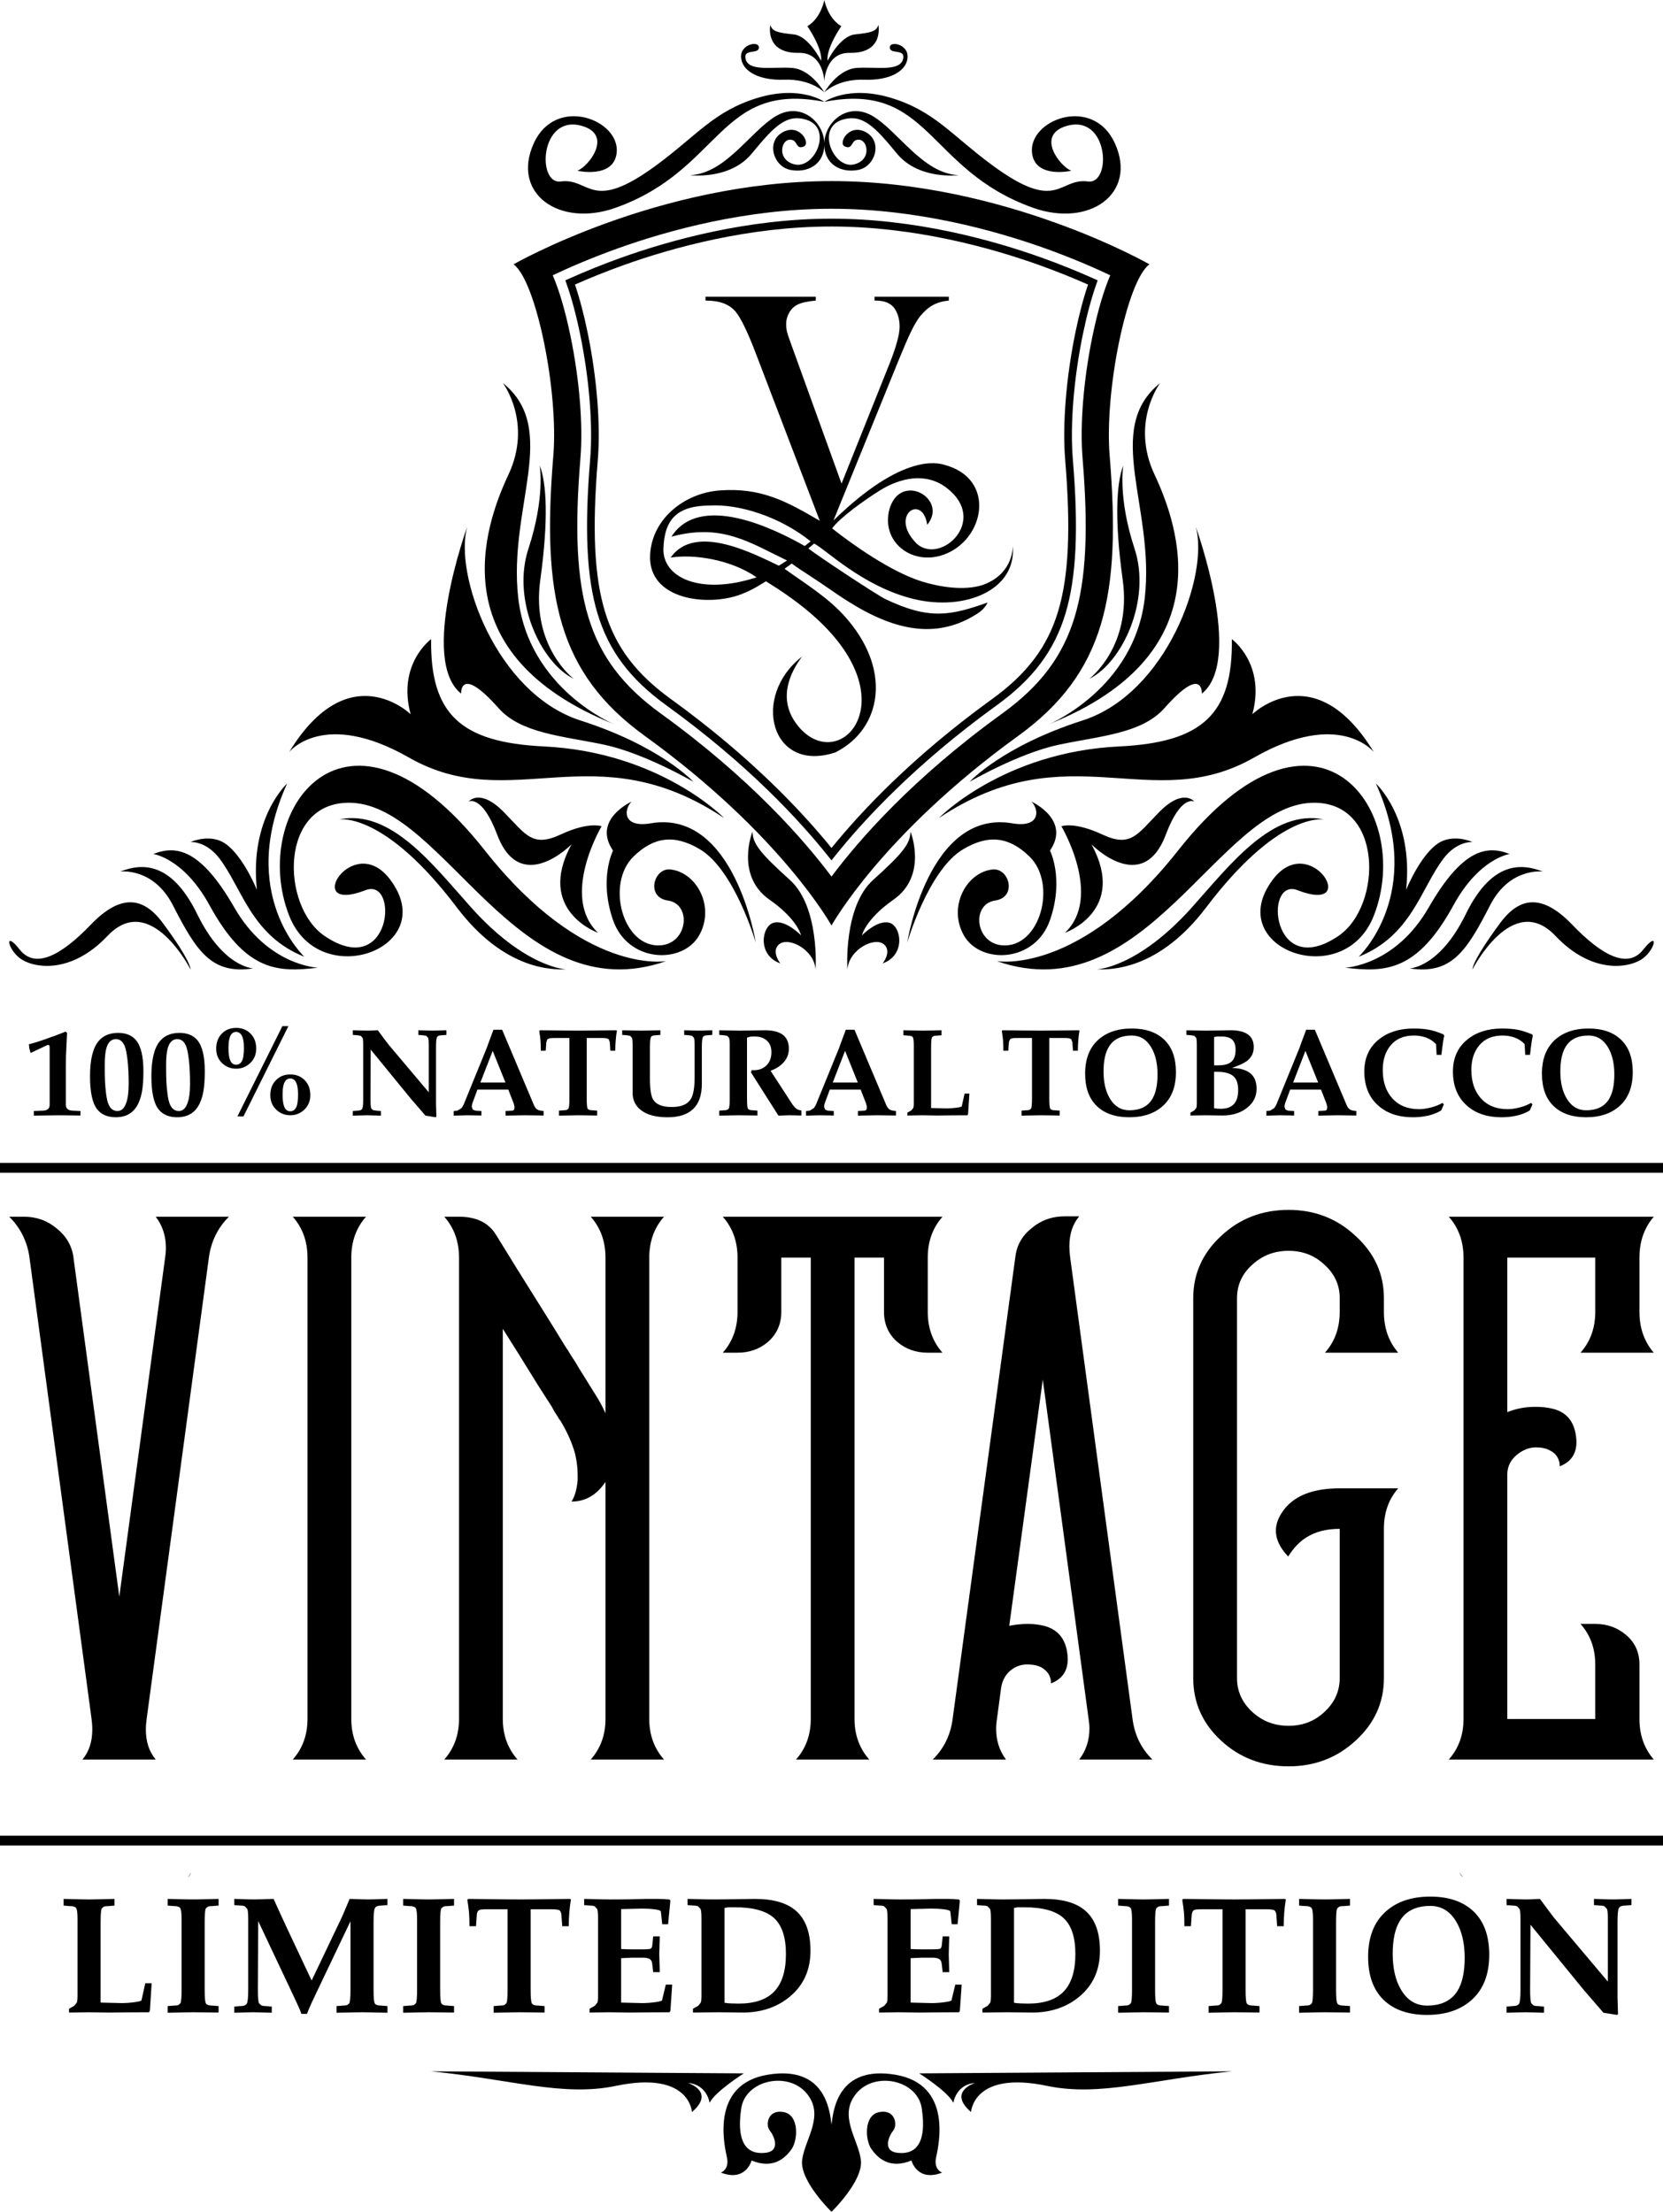 <svg width="194" height="258" viewBox="0 0 194 258" fill="none" xmlns="http://www.w3.org/2000/svg">
<g clip-path="url(#clip0_487_236)">
<path d="M168.848 136.005H168.779L168.826 136.416L168.848 136.005Z" fill="black"/>
<path d="M22.321 218.406C22.185 218.605 22.041 218.813 21.899 219.026C22.056 218.866 22.2 218.673 22.321 218.406Z" fill="black"/>
<path d="M170.682 219.026C170.533 218.816 170.393 218.605 170.255 218.406C170.375 218.673 170.522 218.87 170.682 219.026Z" fill="black"/>
<path d="M86.358 183.053L86.628 182.935L86.358 183.053Z" fill="black"/>
<path d="M50.277 241.612C59.499 242.516 65.65 244.608 71.85 243.309C80.49 241.497 80.721 246.362 80.721 246.362C83.491 243.987 80.267 242.97 80.267 242.97C82.483 243.141 82.785 245.286 82.785 245.286C83.392 243.987 86.769 241.851 86.769 241.851L50.277 241.612V241.612Z" fill="black"/>
<path d="M109.199 251.672C109.499 250.258 111.163 243.14 104.461 242.01C97.756 240.879 97.202 246.135 97.001 247.829C96.798 246.134 96.244 240.879 89.539 242.01C82.836 243.14 84.501 250.258 84.804 251.672C85.107 253.086 84.096 253.424 84.096 253.424C87.021 254.554 87.676 252.011 87.676 252.011C90.246 253.085 91.658 251.671 92.363 250.654C93.068 249.637 93.269 246.698 91.405 246.361C89.54 246.021 89.288 247.887 89.793 248.506C90.296 249.13 91.112 250.914 89.288 251.117C85.76 251.503 86.268 247.398 86.465 245.965C86.926 242.643 91.876 241.557 94.078 244.157C96.277 246.756 93.875 249.526 93.575 251.953C93.269 254.383 97.002 258 97.002 258C97.002 258 100.733 254.384 100.427 251.953C100.127 249.526 97.725 246.756 99.924 244.157C102.124 241.557 107.076 242.643 107.535 245.965C107.732 247.398 108.24 251.503 104.713 251.117C102.89 250.914 103.706 249.13 104.21 248.506C104.713 247.887 104.463 246.021 102.597 246.361C100.733 246.699 100.931 249.637 101.639 250.654C102.344 251.672 103.755 253.085 106.325 252.011C106.325 252.011 106.98 254.554 109.906 253.424C109.906 253.424 108.895 253.085 109.201 251.672H109.199Z" fill="black"/>
<path d="M111.212 245.286C111.212 245.286 111.517 243.14 113.733 242.969C113.733 242.969 110.51 243.987 113.279 246.361C113.279 246.361 113.511 241.497 122.149 243.309C128.351 244.607 134.501 242.516 143.723 241.611L107.231 241.85C107.231 241.85 110.609 243.986 111.212 245.285V245.286Z" fill="black"/>
<path d="M0 136.793H194V135.652H0V136.793Z" fill="black"/>
<path d="M0 215.266H194V214.126H0V215.266Z" fill="black"/>
<path d="M90.46 13.574C87.514 15.359 84.624 20.272 80.491 20.429C80.491 20.429 85.132 21.033 87.703 17.909C90.272 14.784 91.714 13.256 94.032 13.956C97.186 14.911 95.093 19.684 92.75 19.185C90.405 18.685 91.172 15.781 92.528 16.368C92.999 16.571 92.935 17.463 93.781 17.081C94.595 16.712 93.281 14.341 91.308 15.424C89.332 16.507 90.208 19.438 92.215 19.821C94.221 20.204 96.227 19.184 96.164 16.698C96.1 14.212 93.406 11.792 90.46 13.575V13.574ZM71.824 24.233C84.242 19.809 83.818 9.465 96.164 11.879C96.164 11.879 93.392 9.889 88.354 11.425C83.314 12.958 81.32 15.774 76.573 19.27C68.865 24.948 68.872 20.715 65.408 21.169C62.597 21.539 62.98 13.24 67.918 14.695C71.533 15.764 68.68 19.396 67.36 19.92C67.36 19.92 71.578 20.872 71.936 17.856C72.397 13.975 64.835 11.061 62.268 16.718C59.608 22.573 65.251 26.578 71.824 24.233ZM91.44 9.296C94.66 9.178 96.164 10.779 96.164 10.779C96.164 10.779 94.641 8.075 92.379 7.922C90.1 7.767 87.242 8.413 86.96 6.789C86.778 5.728 88.312 6.285 88.501 5.686C88.814 4.693 86.358 5.031 86.454 6.68C86.546 8.329 88.594 9.402 91.44 9.296ZM93.201 6.166C96.052 6.115 96.164 9.466 96.164 9.466C96.164 9.466 96.275 6.116 99.125 6.166C103.168 6.239 102.465 2.899 102.465 2.899C102.253 3.656 101.651 3.811 99.737 4.014C97.959 4.205 96.54 7.097 96.54 7.097C96.351 5.633 98.139 3.058 98.139 3.058C96.54 2.105 96.163 0 96.163 0C96.163 0 95.787 2.105 94.188 3.058C94.188 3.058 95.975 5.633 95.786 7.097C95.786 7.097 94.367 4.205 92.59 4.014C90.676 3.811 90.075 3.657 89.864 2.899C89.864 2.899 89.157 6.239 93.199 6.166H93.201ZM98.295 13.956C100.615 13.257 102.057 14.785 104.628 17.91C107.198 21.033 111.836 20.43 111.836 20.43C107.705 20.273 104.813 15.359 101.868 13.575C98.921 11.792 96.226 14.212 96.164 16.698C96.1 19.184 98.106 20.204 100.113 19.821C102.119 19.438 102.995 16.507 101.022 15.424C99.046 14.341 97.731 16.712 98.546 17.081C99.392 17.463 99.328 16.571 99.801 16.368C101.154 15.781 101.922 18.685 99.577 19.185C97.236 19.684 95.141 14.911 98.295 13.956V13.956ZM120.504 24.234C127.079 26.579 132.718 22.573 130.059 16.718C127.492 11.062 119.933 13.976 120.393 17.857C120.749 20.872 124.969 19.921 124.969 19.921C123.649 19.396 120.795 15.765 124.412 14.695C129.348 13.241 129.73 21.54 126.919 21.17C123.455 20.715 123.464 24.949 115.755 19.271C111.009 15.774 109.016 12.958 103.973 11.425C98.936 9.889 96.164 11.88 96.164 11.88C108.512 9.466 108.085 19.81 120.504 24.234ZM100.89 9.297C103.732 9.402 105.783 8.33 105.877 6.68C105.967 5.031 103.515 4.694 103.827 5.687C104.015 6.285 105.549 5.729 105.367 6.79C105.084 8.413 102.228 7.768 99.948 7.922C97.686 8.076 96.164 10.779 96.164 10.779C96.164 10.779 97.668 9.179 100.89 9.297ZM25.626 100.171C28.243 103.632 29.355 109.163 35.504 111.603C35.504 111.603 27.634 104.253 33.495 91.395C33.495 91.395 29.068 95.426 29.971 103.8C29.971 103.8 28.024 98.978 25.627 98.056C23.951 97.415 22.227 98.221 22.227 98.221C22.227 98.221 24.028 98.056 25.627 100.171H25.626ZM116.914 83.231C121.386 79.996 123.998 76.507 125.379 71.92C126.702 67.535 126.981 61.833 126.288 53.432C125.969 49.586 126.4 44.283 127.437 39.245C128.107 35.996 128.831 33.72 129.517 32.11C127.682 31.242 125.079 30.101 121.921 28.97C116.029 26.862 106.925 24.351 97.001 24.351C87.074 24.351 77.971 26.862 72.079 28.97C68.919 30.101 66.318 31.242 64.482 32.11C65.169 33.719 65.893 35.996 66.561 39.245C67.6 44.283 68.031 49.586 67.712 53.432C67.019 61.833 67.296 67.535 68.62 71.92C70.002 76.507 72.614 79.996 77.087 83.231C87.516 90.771 93.773 97.938 97.001 102.25C100.227 97.938 106.482 90.77 116.914 83.231ZM97.001 107.961C97.001 107.961 91.184 97.383 75.249 85.861C65.088 78.518 63.202 69.452 64.549 53.16C65.171 45.645 62.556 32.771 59.911 30.832C59.911 30.832 76.803 21.124 97 21.124C117.196 21.124 134.088 30.832 134.088 30.832C131.443 32.771 128.828 45.645 129.449 53.16C130.795 69.452 128.91 78.518 118.751 85.861C102.816 97.382 96.999 107.961 96.999 107.961H97.001ZM123.434 71.316C124.676 67.191 124.93 61.729 124.258 53.603C123.925 49.57 124.37 44.045 125.445 38.82C125.881 36.698 126.378 34.808 126.927 33.194C125.098 32.384 123.143 31.603 121.243 30.922C115.506 28.869 106.637 26.421 97.001 26.421C87.363 26.421 78.496 28.869 72.757 30.922C70.857 31.603 68.9 32.384 67.073 33.194C67.622 34.806 68.119 36.695 68.556 38.82C69.631 44.045 70.075 49.57 69.741 53.603C69.069 61.729 69.323 67.191 70.566 71.316C71.808 75.437 74.183 78.592 78.268 81.544C87.491 88.212 93.504 94.599 97.001 98.916C100.497 94.599 106.509 88.212 115.733 81.544C119.818 78.592 122.194 75.437 123.435 71.316H123.434ZM116.253 82.286C106.795 89.121 100.752 95.652 97.347 99.923L97.001 100.361L96.653 99.923C93.248 95.652 87.205 89.121 77.749 82.286C73.492 79.209 71.015 75.907 69.708 71.58C68.431 67.342 68.167 61.775 68.85 53.527C69.176 49.578 68.738 44.15 67.679 39.006C67.213 36.745 66.68 34.758 66.092 33.101L65.95 32.702L66.333 32.529C68.289 31.65 70.405 30.798 72.458 30.063C78.263 27.987 87.235 25.509 97.001 25.509C106.765 25.509 115.737 27.987 121.542 30.063C123.595 30.798 125.711 31.65 127.667 32.529L128.048 32.702L127.909 33.101C127.321 34.758 126.789 36.745 126.321 39.006C125.262 44.15 124.824 49.578 125.15 53.527C125.834 61.774 125.567 67.342 124.292 71.58C122.986 75.907 120.508 79.209 116.253 82.286ZM54.956 105.844C50.486 100.852 45.551 94.303 39.503 95.59C39.905 95.526 45.032 94.939 53.29 105.844C58.878 113.223 64.486 113.104 66.047 113.075C66.047 113.075 61.289 112.917 54.956 105.844ZM10.583 107.867C7.165 111.422 4.125 113.078 2.309 110.774C0.49 108.467 0.853 110.644 2.309 111.766C3.762 112.886 8.177 113.784 12.551 109.163C17.551 103.882 22.227 113.078 22.227 113.078C22.227 113.078 22.359 112.204 18.983 107.652C16.657 104.511 14.001 104.311 10.583 107.867H10.583ZM23.016 106.647C19.963 100.4 16.498 100.705 14.024 101.666C14.024 101.666 17.886 101.135 20.174 105.602C22.932 110.984 24.687 113.701 29.557 112.959C29.557 112.959 26.069 112.891 23.016 106.647ZM27.337 105.86C23.413 99.04 20.576 98.557 17.885 99.616C17.885 99.616 21.432 100.089 24.436 105.582C28.654 113.289 32.354 113.452 37.079 112.876C37.079 112.876 31.263 112.684 27.336 105.86L27.337 105.86ZM56.55 99.187C40.34 78.639 28.996 94.683 33.729 106.798C37.267 115.854 51.489 110.555 45.521 102.606C41.144 96.776 35.094 106.759 42.636 103.838C46.606 102.298 45.697 114.456 37.88 109.186C32.706 105.7 32.557 93.329 41.004 93.643C51.91 94.049 60.413 118.147 77.718 112.108C77.718 112.108 68.13 113.863 56.55 99.187ZM66.923 79.179C66.923 79.179 61.951 75.446 63.028 67.648C63.995 60.634 63.772 56.407 62.964 54.29C62.964 54.29 63.609 58.038 61.647 63.996C59.682 69.954 63.04 77.259 66.923 79.18V79.179ZM71.608 84.464C71.608 84.464 61.669 80.334 60.458 69.761C59.247 59.192 65.355 50.062 58.665 44.68C58.665 44.68 62.154 49.296 59.32 55.347C56.485 61.401 51.251 76.296 71.608 84.464ZM53.793 80.91C53.793 80.91 53.601 77.452 58.157 82.598C60.78 85.559 65.643 85.849 70.453 86.86C75.16 87.85 80.892 91.194 80.892 91.194C80.892 91.194 77.083 87.045 67.721 84.043C57.834 80.872 52.905 66.875 54.52 61.401C54.52 61.401 48.851 76.968 53.793 80.91ZM47.712 88.368C59.719 95.221 69.354 85.328 84.477 95.425C84.477 95.425 77.011 87.726 63.453 87.069C53.77 86.599 50.172 83.331 50.293 74.553C50.293 74.553 46.306 77.448 47.905 83.312C47.905 83.312 40.71 76.296 33.729 87.73C33.729 87.73 37.698 82.656 47.712 88.368ZM92.14 102.635C88.652 99.498 87.827 98.417 87.778 97.007C87.778 97.007 85.732 102.119 89.766 104.942C93.063 107.248 93.448 109.106 93.448 109.106C93.448 109.106 91.656 107.248 90.252 107.634C88.846 108.018 88.312 111.413 91.027 112.375C91.027 112.375 89.959 111.03 90.833 110.195C91.892 109.182 94.951 110.709 95.146 113.078C95.146 113.078 95.63 105.774 92.139 102.635H92.14ZM65.407 97.341C62.113 98.878 61.358 97.374 58.809 94.76C55.981 91.862 54.673 93.498 54.673 93.498C54.673 93.498 56.224 92.639 57.992 97.341C60.716 104.581 66.667 98.493 66.667 98.493C62.45 106.246 69.769 108.809 69.769 108.809C65.308 104.581 70.178 96.38 70.178 96.38C70.178 96.38 68.703 95.803 65.406 97.341H65.407ZM75.92 96.035C72.57 96.608 72.775 94.372 73.68 93.507C73.68 93.507 69.032 95.601 71.514 99.219C71.514 99.219 69.853 102.463 71.492 107.267C73.221 112.333 79.588 112.495 81.528 109.163C83.468 105.833 81.302 101.764 78.213 101.418C76.273 101.202 75.296 104.661 77.915 105.044C80.705 105.453 80.261 110.007 77.093 110.267C72.668 110.629 70.627 103.099 73.904 99.91C76.281 97.595 78.688 97.295 81.665 99.076C85.701 101.489 88.166 109.939 88.166 109.939C88.166 109.939 85.678 94.369 75.919 96.035H75.92ZM158.496 111.602C164.644 109.163 165.757 103.631 168.374 100.17C169.973 98.056 171.771 98.221 171.771 98.221C171.771 98.221 170.051 97.414 168.374 98.056C165.975 98.978 164.031 103.8 164.031 103.8C164.932 95.425 160.504 91.394 160.504 91.394C166.367 104.253 158.497 111.602 158.497 111.602H158.496ZM154.497 95.591C148.449 94.303 143.513 100.852 139.043 105.845C132.712 112.918 127.953 113.075 127.953 113.075C129.514 113.105 135.122 113.224 140.71 105.845C148.969 94.939 154.094 95.527 154.497 95.591ZM191.692 110.774C189.874 113.079 186.835 111.422 183.417 107.867C180.001 104.311 177.341 104.512 175.016 107.653C171.643 112.205 171.774 113.079 171.774 113.079C171.774 113.079 176.451 103.882 181.45 109.163C185.824 113.784 190.239 112.887 191.693 111.766C193.148 110.645 193.511 108.468 191.693 110.774H191.692ZM179.976 101.667C177.503 100.705 174.038 100.401 170.984 106.647C167.931 112.892 164.443 112.96 164.443 112.96C169.311 113.701 171.069 110.985 173.827 105.603C176.113 101.136 179.976 101.667 179.976 101.667ZM169.563 105.583C172.568 100.089 176.113 99.616 176.113 99.616C173.424 98.557 170.587 99.04 166.663 105.861C162.736 112.685 156.92 112.877 156.92 112.877C161.646 113.453 165.346 113.29 169.563 105.583L169.563 105.583ZM160.27 106.799C165.004 94.683 153.66 78.639 137.448 99.188C125.87 113.863 116.282 112.109 116.282 112.109C133.585 118.147 142.09 94.05 152.996 93.644C161.444 93.33 161.294 105.701 156.12 109.187C148.304 114.456 147.394 102.299 151.363 103.838C158.905 106.759 152.854 96.777 148.479 102.607C142.511 110.556 156.733 115.855 160.27 106.799ZM127.077 79.18C130.96 77.259 134.318 69.955 132.352 63.996C130.39 58.038 131.036 54.29 131.036 54.29C130.229 56.407 130.004 60.634 130.972 67.648C132.049 75.446 127.077 79.179 127.077 79.179V79.18ZM133.543 69.762C132.332 80.334 122.394 84.465 122.394 84.465C142.75 76.297 137.514 61.401 134.68 55.348C131.847 49.296 135.336 44.681 135.336 44.681C128.646 50.063 134.754 59.192 133.543 69.762ZM126.28 84.043C116.919 87.045 113.107 91.194 113.107 91.194C113.107 91.194 118.84 87.85 123.548 86.861C128.357 85.85 133.22 85.56 135.843 82.599C140.399 77.453 140.204 80.91 140.204 80.91C145.147 76.968 139.48 61.401 139.48 61.401C141.094 66.875 136.167 80.872 126.28 84.043ZM130.548 87.07C116.989 87.727 109.524 95.426 109.524 95.426C124.647 85.329 134.281 95.222 146.288 88.369C156.3 82.658 160.271 87.731 160.271 87.731C153.291 76.297 146.094 83.313 146.094 83.313C147.695 77.45 143.705 74.554 143.705 74.554C143.829 83.333 140.23 86.601 130.548 87.07ZM104.233 104.943C108.269 102.12 106.22 97.008 106.22 97.008C106.174 98.418 105.349 99.499 101.859 102.636C98.369 105.776 98.853 113.079 98.853 113.079C99.048 110.711 102.105 109.183 103.167 110.196C104.041 111.031 102.973 112.376 102.973 112.376C105.688 111.414 105.154 108.019 103.748 107.635C102.344 107.25 100.55 109.107 100.55 109.107C100.55 109.107 100.937 107.25 104.232 104.943H104.233ZM136.006 97.341C137.777 92.641 139.328 93.499 139.328 93.499C139.328 93.499 138.02 91.863 135.192 94.761C132.643 97.375 131.888 98.879 128.594 97.341C125.296 95.804 123.82 96.382 123.82 96.382C123.82 96.382 128.689 104.582 124.231 108.81C124.231 108.81 131.549 106.247 127.333 98.494C127.333 98.494 133.284 104.582 136.006 97.341H136.006ZM112.473 109.163C110.533 105.833 112.696 101.764 115.784 101.419C117.727 101.202 118.704 104.661 116.086 105.044C113.295 105.453 113.739 110.008 116.907 110.268C121.334 110.629 123.373 103.1 120.097 99.911C117.717 97.596 115.313 97.296 112.336 99.076C108.297 101.49 105.835 109.94 105.835 109.94C105.835 109.94 108.323 94.369 118.081 96.036C121.429 96.608 121.224 94.373 120.322 93.507C120.322 93.507 124.966 95.601 122.487 99.219C122.487 99.219 124.148 102.464 122.509 107.267C120.781 112.334 114.413 112.495 112.473 109.163H112.473Z" fill="black"/>
<path d="M19.355 145.59C19.355 145.944 19.325 146.314 19.262 146.696L13.917 186.241L8.571 146.696V146.65C8.377 145.296 7.726 144.176 6.613 143.292C5.53 142.38 4.259 141.925 2.794 141.925H1.078C2.35 143.189 3.129 144.722 3.416 146.519L10.671 200.425C10.735 200.896 10.766 201.339 10.766 201.75C10.766 203.164 10.384 204.329 9.621 205.241H18.164C17.399 204.329 17.016 203.164 17.016 201.75C17.016 201.339 17.048 200.909 17.112 200.468L24.366 146.695C24.622 144.812 25.4 143.22 26.705 141.925H18.164C18.959 142.954 19.355 144.175 19.355 145.59L19.355 145.59ZM108.229 153.016V146.696C108.229 144.812 108.803 143.221 109.948 141.925H84.317C85.464 143.22 86.038 144.812 86.038 146.696V153.016C86.038 154.899 85.464 156.49 84.317 157.786H86.038C87.403 157.786 88.583 157.375 89.566 156.548C90.618 155.636 91.142 154.455 91.142 153.016V146.696H94.581V200.513C94.581 202.368 94.006 203.946 92.859 205.241H101.403C100.258 203.946 99.686 202.368 99.686 200.513V146.696H103.124V153.016C103.124 154.455 103.646 155.636 104.697 156.548C105.683 157.375 106.862 157.786 108.228 157.786H109.947C108.802 156.491 108.228 154.899 108.228 153.016H108.229ZM77.457 141.925H68.915C70.06 143.22 70.633 144.812 70.633 146.696V164.857C70.313 164.119 69.916 163.383 69.441 162.646C69.185 162.234 68.517 161.159 67.436 159.421L67.1 158.847L66.719 158.271C66.399 157.742 66.131 157.315 65.908 156.991C65.27 155.96 64.7 155.031 64.192 154.205C61.103 149.288 58.989 145.886 57.841 143.999C56.984 142.616 55.553 141.925 53.547 141.925H51.828C52.973 143.22 53.547 144.812 53.547 146.695V200.512C53.547 202.368 52.973 203.945 51.828 205.241H60.371C59.227 203.945 58.655 202.368 58.655 200.512V155.001C59.801 156.798 61.153 158.964 62.709 161.497C63.251 162.353 63.809 163.219 64.381 164.103C64.54 164.429 64.729 164.753 64.954 165.077L65.144 165.385L65.239 165.562L65.334 165.651C66.164 167.006 66.751 168.331 67.101 169.626C67.294 170.483 67.388 171.292 67.388 172.058V172.633C67.294 173.72 67.053 174.56 66.671 175.151C68.294 175.151 69.613 174.384 70.634 172.854V200.513C70.634 202.368 70.06 203.946 68.915 205.241H77.458C76.314 203.946 75.741 202.368 75.741 200.513V146.696C75.741 144.812 76.314 143.221 77.458 141.925H77.457ZM42.697 141.925H34.154C35.299 143.22 35.872 144.812 35.872 146.696V200.513C35.872 202.368 35.299 203.946 34.154 205.241H42.697C41.552 203.946 40.981 202.368 40.981 200.513V146.696C40.981 144.812 41.552 143.221 42.697 141.925ZM154.566 157.786H163.112C161.994 156.491 161.441 154.899 161.441 153.016V151.424C161.441 148.595 160.342 146.179 158.146 144.177C155.984 142.144 153.373 141.128 150.319 141.128C147.234 141.128 144.606 142.144 142.444 144.177C140.28 146.179 139.198 148.595 139.198 151.424V195.74C139.198 198.6 140.28 201.029 142.444 203.032C144.606 205.035 147.234 206.036 150.319 206.036C153.373 206.036 155.984 205.035 158.146 203.032C160.342 201.029 161.441 198.6 161.441 195.74V178.333C161.441 176.449 161.994 174.873 163.112 173.606H156.285C153.07 173.606 150.844 174.517 149.603 176.346C149.094 177.081 148.84 177.817 148.84 178.553C148.84 179.557 149.318 180.558 150.273 181.56C150.908 180.558 151.607 179.821 152.372 179.35C153.424 178.672 154.726 178.333 156.286 178.333V195.74C156.286 197.274 155.695 198.583 154.519 199.674C153.373 200.765 151.974 201.308 150.32 201.308C148.667 201.308 147.248 200.765 146.071 199.674C144.894 198.583 144.305 197.274 144.305 195.74V151.424C144.305 149.891 144.894 148.595 146.071 147.536C147.248 146.446 148.667 145.901 150.32 145.901C151.974 145.901 153.374 146.446 154.519 147.536C155.695 148.595 156.286 149.891 156.286 151.424V153.016C156.286 154.899 155.714 156.49 154.566 157.786H154.566ZM184.379 157.786H192.924C191.808 156.491 191.253 154.899 191.253 153.016V146.696C191.253 144.812 191.808 143.221 192.924 141.925H169.012C170.157 143.22 170.729 144.812 170.729 146.696V200.513C170.729 202.368 170.157 203.946 169.012 205.241H192.924C191.808 203.946 191.253 202.368 191.253 200.513V194.151C191.253 192.708 190.71 191.544 189.631 190.66C188.643 189.836 187.463 189.422 186.097 189.422H184.379C185.527 190.719 186.097 192.295 186.097 194.151V200.513H175.835V172.013C175.835 171.07 176.217 170.291 176.983 169.671C177.679 169.112 178.413 168.832 179.178 168.832C179.845 168.832 180.386 168.949 180.8 169.185C181.182 169.362 181.469 169.613 181.659 169.937C181.85 170.26 181.945 170.584 181.945 170.908V171.041C183.25 170.54 183.902 169.597 183.902 168.214C183.902 168.008 183.885 167.787 183.855 167.551C183.631 165.782 182.724 164.708 181.135 164.324C180.53 164.179 179.908 164.103 179.273 164.103H179.035C177.919 164.103 176.854 164.31 175.835 164.721V146.695H186.098V153.015C186.098 154.899 185.527 156.49 184.379 157.785L184.379 157.786ZM132.148 200.735C132.433 202.531 133.197 204.033 134.439 205.242H125.895C126.691 204.21 127.088 203.004 127.088 201.617C127.088 201.266 127.056 200.896 126.993 200.513L121.647 160.924L117.735 189.643C118.465 189.498 119.196 189.423 119.928 189.423C120.566 189.423 121.186 189.498 121.79 189.643C123.382 190.056 124.288 191.131 124.511 192.869C124.544 193.106 124.559 193.327 124.559 193.531C124.559 194.916 123.906 195.86 122.601 196.36V196.229C122.601 195.905 122.506 195.579 122.314 195.253C122.125 194.961 121.854 194.711 121.503 194.503C121.06 194.269 120.499 194.151 119.832 194.151C119.1 194.151 118.449 194.388 117.876 194.857C117.272 195.36 116.907 196.051 116.778 196.935L116.302 200.514C116.238 200.897 116.206 201.28 116.206 201.664C116.206 203.019 116.586 204.211 117.352 205.243H108.808C110.049 204.035 110.813 202.533 111.1 200.736L118.449 146.607C118.608 145.252 119.243 144.133 120.358 143.252C121.439 142.338 122.715 141.881 124.176 141.881H125.895C125.13 142.792 124.75 143.957 124.75 145.372C124.75 145.783 124.782 146.226 124.845 146.697L132.148 200.736L132.148 200.735Z" fill="black"/>
<path d="M185.315 120.789C184.084 120.789 183.201 121.215 182.665 122.067C182.236 122.744 182.023 123.718 182.023 124.988C182.023 126.267 182.272 127.318 182.768 128.141C183.312 129.053 184.065 129.51 185.03 129.51C186.261 129.51 187.144 129.086 187.679 128.244C188.11 127.566 188.322 126.593 188.322 125.321C188.322 124.044 188.075 122.986 187.579 122.154C187.033 121.242 186.28 120.789 185.315 120.789ZM185.315 119.972C186.939 119.972 188.203 120.408 189.109 121.282C190.018 122.152 190.471 123.413 190.471 125.061C190.471 126.738 189.981 128.032 189.004 128.949C188.025 129.864 186.701 130.323 185.03 130.323C183.407 130.323 182.141 129.886 181.235 129.014C180.329 128.142 179.876 126.883 179.876 125.233C179.876 123.559 180.364 122.261 181.342 121.346C182.32 120.432 183.644 119.972 185.315 119.972ZM178.773 128.822L178.458 129.529C177.997 129.808 177.49 130.01 176.925 130.136C176.363 130.26 175.775 130.324 175.166 130.324C173.485 130.324 172.133 129.868 171.111 128.955C170.035 127.998 169.495 126.675 169.495 124.988C169.495 123.388 170.069 122.134 171.213 121.225C172.262 120.39 173.598 119.973 175.222 119.973C175.891 119.973 176.476 120.017 176.977 120.104C177.478 120.191 178.062 120.376 178.731 120.657L178.817 120.819C178.748 121.062 178.671 121.521 178.585 122.2C178.568 122.375 178.533 122.656 178.486 123.045H177.928L177.857 121.794C177.532 121.444 177.146 121.189 176.696 121.028C176.247 120.87 175.776 120.79 175.28 120.79C174.125 120.79 173.232 121.16 172.594 121.901C171.961 122.642 171.643 123.608 171.643 124.8C171.643 126.166 172.006 127.262 172.731 128.086C173.496 128.947 174.54 129.378 175.866 129.378C176.295 129.378 176.767 129.312 177.284 129.179C177.799 129.044 178.238 128.869 178.602 128.651L178.773 128.823L178.773 128.822ZM168.437 128.822L168.12 129.529C167.662 129.808 167.152 130.01 166.589 130.136C166.025 130.26 165.44 130.324 164.829 130.324C163.148 130.324 161.798 129.868 160.776 128.955C159.699 127.998 159.157 126.675 159.157 124.988C159.157 123.388 159.732 122.134 160.877 121.225C161.927 120.39 163.263 119.973 164.884 119.973C165.553 119.973 166.137 120.017 166.639 120.104C167.141 120.191 167.724 120.376 168.393 120.657L168.478 120.819C168.413 121.062 168.335 121.521 168.251 122.2C168.23 122.375 168.197 122.656 168.15 123.045H167.593L167.521 121.794C167.197 121.444 166.808 121.189 166.361 121.028C165.913 120.87 165.441 120.79 164.945 120.79C163.789 120.79 162.893 121.16 162.258 121.901C161.625 122.642 161.308 123.608 161.308 124.8C161.308 126.166 161.668 127.262 162.394 128.086C163.158 128.947 164.204 129.378 165.53 129.378C165.959 129.378 166.433 129.312 166.948 129.179C167.462 129.044 167.902 128.869 168.266 128.651L168.437 128.823L168.437 128.822ZM152.286 122.581L150.849 126.277H153.775L152.287 122.581H152.286ZM154.103 127.092H150.508L149.906 128.721L149.838 129.07L149.958 129.428L150.253 129.551L150.968 129.595V130.119L149.35 130.091L147.734 130.133V129.595L148.162 129.551L148.62 129.28C148.756 129.122 148.867 128.921 148.964 128.678L151.564 122.305L151.931 121.299L152.157 120.699L152.371 120.117H153.388L157.096 128.91C157.181 129.103 157.283 129.251 157.398 129.353C157.511 129.454 157.673 129.52 157.884 129.55L158.228 129.594V130.119L156.007 130.09L153.79 130.132V129.594L154.548 129.55C154.739 129.55 154.834 129.411 154.834 129.127L154.749 128.749L154.101 127.09L154.103 127.092ZM141.634 125.025V129.273L142.02 129.319L142.406 129.335C143.133 129.335 143.661 129.128 143.996 128.721C144.293 128.362 144.44 127.835 144.44 127.136C144.44 126.361 144.239 125.812 143.838 125.499C143.438 125.183 142.846 125.025 142.062 125.025H141.633L141.634 125.025ZM141.634 120.964V124.268H142.063C142.762 124.268 143.267 124.146 143.582 123.903C143.954 123.623 144.14 123.142 144.14 122.463C144.14 121.908 144.007 121.511 143.739 121.268C143.471 121.026 143.06 120.905 142.508 120.905C142.325 120.905 142.148 120.905 141.977 120.905L141.634 120.965L141.634 120.964ZM138.4 120.716V120.175L140.632 120.221L143.541 120.175C144.331 120.175 144.949 120.299 145.385 120.541C145.967 120.861 146.259 121.395 146.259 122.142C146.259 122.81 146.001 123.344 145.486 123.741C145.142 124.003 144.55 124.282 143.712 124.572C144.645 124.592 145.361 124.797 145.852 125.19C146.342 125.581 146.589 126.189 146.589 127.012C146.589 127.902 146.213 128.643 145.464 129.233C144.715 129.823 143.763 130.119 142.608 130.119L140.589 130.091L138.873 130.119V129.783L139.329 129.523L139.56 129.24C139.598 129.118 139.618 128.934 139.618 128.694V121.965C139.618 121.472 139.59 121.166 139.538 121.057L139.323 120.823L138.929 120.759L138.401 120.715L138.4 120.716ZM132.028 120.789C130.796 120.789 129.914 121.215 129.379 122.067C128.948 122.744 128.736 123.718 128.736 124.988C128.736 126.267 128.982 127.318 129.478 128.141C130.024 129.053 130.777 129.51 131.741 129.51C132.973 129.51 133.856 129.086 134.389 128.244C134.819 127.566 135.034 126.593 135.034 125.321C135.034 124.044 134.786 122.986 134.289 122.154C133.747 121.242 132.991 120.789 132.028 120.789ZM132.028 119.972C133.651 119.972 134.915 120.408 135.823 121.282C136.729 122.152 137.181 123.413 137.181 125.061C137.181 126.738 136.692 128.032 135.713 128.949C134.736 129.864 133.412 130.323 131.741 130.323C130.118 130.323 128.855 129.886 127.949 129.014C127.039 128.142 126.587 126.883 126.587 125.233C126.587 123.559 127.077 122.261 128.054 121.346C129.033 120.432 130.359 119.972 132.028 119.972ZM122.406 121.079V128.124C122.406 128.774 122.44 129.167 122.506 129.304C122.572 129.439 122.768 129.509 123.093 129.509L123.624 129.551V130.119L121.402 130.091L119.17 130.133V129.551L119.7 129.509C119.88 129.509 120.016 129.491 120.108 129.455L120.288 129.304C120.353 129.167 120.389 128.773 120.389 128.124V121.079H118.712C118.454 121.079 118.253 121.085 118.109 121.101L117.825 121.21L117.696 121.56L117.624 122.563H117.05C117.05 122.078 117.039 121.684 117.014 121.385C116.991 121.082 116.941 120.705 116.865 120.248L116.95 120.175L121.39 120.221L125.841 120.175L125.927 120.221C125.802 120.985 125.74 121.767 125.74 122.563H125.169L125.097 121.56L124.966 121.21L124.702 121.109C124.564 121.087 124.404 121.079 124.223 121.079H122.405H122.406ZM108.618 122.186V129.247L110.45 129.289C110.814 129.289 111.19 129.263 111.583 129.21C111.974 129.156 112.18 129.099 112.196 129.041L112.527 127.557H113.087L112.929 129.975L112.856 130.091C112.333 130.091 111.761 130.091 111.14 130.099C110.521 130.106 109.917 130.111 109.335 130.12L107.575 130.091L105.857 130.12V129.783L106.314 129.523L106.546 129.241C106.582 129.118 106.601 128.935 106.601 128.694V121.965C106.601 121.473 106.568 121.153 106.502 121.014C106.434 120.872 106.237 120.803 105.915 120.803L105.382 120.759V120.175L107.619 120.221L109.838 120.175V120.759L109.306 120.803C109.125 120.803 108.99 120.821 108.901 120.853L108.721 121.006C108.653 121.143 108.62 121.537 108.62 122.186H108.618ZM98.582 122.581L97.144 126.277H100.072L98.583 122.581H98.582ZM100.4 127.092H96.803L96.199 128.721L96.134 129.07L96.253 129.428L96.549 129.551L97.264 129.595V130.119L95.647 130.091L94.028 130.133V129.595L94.458 129.551L94.917 129.28C95.051 129.122 95.165 128.921 95.26 128.678L97.859 122.305L98.23 121.299L98.45 120.699L98.667 120.117H99.682L103.391 128.91C103.477 129.103 103.578 129.251 103.693 129.353C103.807 129.454 103.97 129.52 104.18 129.55L104.522 129.594V130.119L102.303 130.09L100.082 130.132V129.594L100.843 129.55C101.034 129.55 101.129 129.411 101.129 129.127L101.044 128.749L100.399 127.09L100.4 127.092ZM85.126 128.124V121.967C85.126 121.473 85.098 121.169 85.046 121.057L84.832 120.823L84.437 120.759L83.908 120.716V120.175L86.313 120.221L89.219 120.175C90.059 120.175 90.709 120.318 91.166 120.598C91.74 120.947 92.025 121.524 92.025 122.327C92.025 122.938 91.82 123.469 91.409 123.926C91.038 124.343 90.531 124.667 89.892 124.9L92.483 128.883L92.665 129.108L92.899 129.334L93.071 129.429C93.147 129.461 93.286 129.499 93.487 129.536V130.119L92.099 130.09L90.808 130.132L87.602 125.082L87.703 124.82L87.947 124.834C88.546 124.834 89.038 124.645 89.42 124.267C89.8 123.888 89.991 123.379 89.991 122.737C89.991 122.155 89.816 121.704 89.462 121.384C89.111 121.064 88.641 120.904 88.06 120.904C87.831 120.904 87.65 120.91 87.516 120.926L87.143 121.035V128.124C87.143 128.773 87.178 129.167 87.243 129.304C87.309 129.439 87.506 129.509 87.831 129.509L88.36 129.55V130.119L86.14 130.09L83.907 130.132V129.55L84.437 129.509C84.618 129.509 84.754 129.491 84.845 129.454L85.024 129.303C85.091 129.166 85.126 128.773 85.126 128.123V128.124ZM73.798 127.503V121.966C73.798 121.473 73.772 121.167 73.721 121.058L73.506 120.824L73.112 120.76L72.582 120.716V120.175L74.817 120.221L77.036 120.175V120.716L76.506 120.76C76.199 120.76 76.009 120.833 75.933 120.986C75.857 121.135 75.819 121.534 75.819 122.182V125.788C75.819 126.998 75.938 127.813 76.175 128.228C76.52 128.83 77.253 129.128 78.367 129.128C79.465 129.128 80.206 128.82 80.587 128.198C80.884 127.715 81.031 126.877 81.031 125.685V121.965C81.031 121.473 81.002 121.166 80.952 121.057L80.738 120.823L80.344 120.759L79.814 120.716V120.175L81.462 120.221L83.092 120.175V120.716L82.565 120.759C82.258 120.759 82.067 120.833 81.989 120.985C81.914 121.135 81.875 121.534 81.875 122.183V126.427C81.875 127.734 81.539 128.71 80.866 129.356C80.193 130.001 79.203 130.324 77.896 130.324C76.57 130.324 75.554 130.065 74.852 129.553C74.153 129.038 73.799 128.355 73.799 127.503H73.798ZM68.445 121.079V128.124C68.445 128.774 68.477 129.167 68.544 129.304C68.613 129.439 68.805 129.509 69.13 129.509L69.661 129.551V130.119L67.443 130.091L65.209 130.133V129.551L65.738 129.509C65.919 129.509 66.055 129.491 66.144 129.455L66.324 129.304C66.392 129.167 66.425 128.773 66.425 128.124V121.079H64.75C64.492 121.079 64.292 121.085 64.147 121.101L63.862 121.21L63.733 121.56L63.661 122.563H63.089C63.089 122.078 63.075 121.684 63.053 121.385C63.03 121.082 62.98 120.705 62.902 120.248L62.988 120.175L67.427 120.221L71.88 120.175L71.965 120.221C71.841 120.985 71.777 121.767 71.777 122.563H71.206L71.135 121.56L71.007 121.21L70.741 121.109C70.603 121.087 70.444 121.079 70.262 121.079H68.444H68.445ZM57.477 122.581L56.038 126.277H58.966L57.478 122.581H57.477ZM59.295 127.092H55.697L55.096 128.721L55.028 129.07L55.15 129.428L55.442 129.551L56.159 129.595V130.119L54.542 130.091L52.925 130.133V129.595L53.354 129.551L53.812 129.28C53.945 129.122 54.061 128.921 54.156 128.678L56.755 122.305L57.123 121.299L57.346 120.699L57.563 120.117H58.581L62.287 128.91C62.373 129.103 62.474 129.251 62.587 129.353C62.703 129.454 62.865 129.52 63.074 129.55L63.419 129.594V130.119L61.199 130.09L58.981 130.132V129.594L59.739 129.55C59.929 129.55 60.024 129.411 60.024 129.127L59.939 128.749L59.294 127.09L59.295 127.092ZM42.373 128.124V121.967C42.373 121.473 42.346 121.169 42.295 121.057L42.079 120.823L41.686 120.759L41.157 120.716V120.175L42.875 120.221L44.076 120.175C44.475 120.721 44.785 121.135 45 121.421C45.214 121.709 45.398 121.937 45.551 122.113L50.018 127.411V121.967C50.018 121.473 49.992 121.169 49.941 121.057L49.724 120.823L49.332 120.759L48.802 120.716V120.175L50.449 120.221L52.08 120.175V120.716L51.55 120.759C51.245 120.759 51.055 120.833 50.979 120.985C50.901 121.135 50.864 121.536 50.864 122.186V128.794L50.907 130.263L50.806 130.323L49.631 130.132L47.885 128.107L43.246 122.432L43.218 128.124C43.218 128.773 43.253 129.167 43.317 129.304L43.511 129.485L43.905 129.551L44.435 129.595V130.133L42.804 130.091L41.157 130.133V129.595L41.687 129.551C41.992 129.551 42.182 129.476 42.258 129.326C42.334 129.175 42.374 128.774 42.374 128.124H42.373ZM33.867 125.796C33.618 125.796 33.425 125.897 33.28 126.1C33.07 126.4 32.965 126.922 32.965 127.667C32.965 128.391 33.052 128.913 33.223 129.233C33.365 129.495 33.582 129.623 33.866 129.623C34.153 129.623 34.376 129.484 34.534 129.203C34.689 128.925 34.769 128.411 34.769 127.667C34.769 126.932 34.665 126.413 34.454 126.115C34.302 125.901 34.105 125.795 33.866 125.795L33.867 125.796ZM33.867 125.329C34.546 125.329 35.104 125.551 35.544 125.996C35.982 126.443 36.201 127.023 36.201 127.738C36.201 128.416 35.972 128.977 35.514 129.423C35.056 129.867 34.508 130.091 33.867 130.091C33.228 130.091 32.68 129.871 32.223 129.436C31.764 129.002 31.533 128.436 31.533 127.738C31.533 127.031 31.751 126.453 32.186 126.004C32.619 125.553 33.182 125.329 33.867 125.329ZM28.402 130.222L27.697 130.221L32.941 119.696L33.642 119.698L28.402 130.222ZM27.554 120.366C27.305 120.366 27.11 120.467 26.966 120.669C26.758 120.969 26.651 121.49 26.651 122.235C26.651 122.963 26.736 123.483 26.91 123.801C27.052 124.064 27.267 124.195 27.553 124.195C27.84 124.195 28.061 124.053 28.219 123.773C28.378 123.493 28.455 122.981 28.455 122.235C28.455 121.502 28.35 120.985 28.14 120.684C27.987 120.473 27.792 120.366 27.552 120.366H27.554ZM27.554 119.9C28.231 119.9 28.791 120.123 29.229 120.568C29.668 121.011 29.888 121.591 29.888 122.308C29.888 122.985 29.659 123.548 29.201 123.991C28.743 124.436 28.193 124.659 27.554 124.659C26.915 124.659 26.366 124.443 25.907 124.007C25.449 123.57 25.22 123.006 25.22 122.308C25.22 121.601 25.437 121.024 25.871 120.574C26.305 120.125 26.867 119.9 27.554 119.9ZM20.681 121.209C20.138 121.209 19.766 121.567 19.564 122.284C19.44 122.729 19.378 123.375 19.378 124.216V124.639C19.378 125.171 19.389 125.667 19.406 126.127C19.427 126.59 19.473 127.09 19.543 127.632C19.616 128.175 19.714 128.583 19.836 128.852C20.056 129.345 20.4 129.594 20.866 129.594C21.326 129.594 21.664 129.278 21.884 128.651C22.075 128.106 22.171 127.371 22.171 126.441C22.171 125.346 22.125 124.414 22.034 123.644C21.944 122.875 21.836 122.339 21.713 122.038C21.492 121.484 21.148 121.21 20.681 121.21V121.209ZM20.94 120.482C21.846 120.482 22.537 120.762 23.015 121.322C23.597 122.012 23.89 123.22 23.89 124.944C23.89 125.932 23.831 126.736 23.716 127.356C23.545 128.258 23.248 128.949 22.829 129.435C22.314 130.025 21.593 130.322 20.668 130.322C19.703 130.322 18.978 130.01 18.49 129.39C17.937 128.683 17.66 127.4 17.66 125.538C17.66 123.621 17.985 122.264 18.634 121.469C19.167 120.811 19.936 120.482 20.94 120.482V120.482ZM13.524 121.209C12.98 121.209 12.607 121.567 12.406 122.284C12.281 122.729 12.219 123.375 12.219 124.216V124.639C12.219 125.171 12.229 125.667 12.249 126.127C12.268 126.59 12.313 127.09 12.384 127.632C12.456 128.175 12.553 128.583 12.677 128.852C12.898 129.345 13.241 129.594 13.709 129.594C14.166 129.594 14.505 129.278 14.726 128.651C14.916 128.106 15.012 127.371 15.012 126.441C15.012 125.346 14.967 124.414 14.876 123.644C14.785 122.875 14.678 122.339 14.553 122.038C14.334 121.484 13.989 121.21 13.524 121.21V121.209ZM13.781 120.482C14.687 120.482 15.38 120.762 15.856 121.322C16.439 122.012 16.73 123.22 16.73 124.944C16.73 125.932 16.672 126.736 16.559 127.356C16.386 128.258 16.09 128.949 15.671 129.435C15.156 130.025 14.434 130.322 13.508 130.322C12.544 130.322 11.819 130.01 11.331 129.39C10.78 128.683 10.501 127.4 10.501 125.538C10.501 123.621 10.828 122.264 11.475 121.469C12.011 120.811 12.779 120.482 13.781 120.482L13.781 120.482ZM5.578 121.879L3.572 122.824L3.423 122.308L3.371 121.808C3.839 121.7 4.526 121.486 5.432 121.166C6.217 120.896 6.956 120.618 7.653 120.335L7.825 120.483C7.825 120.628 7.8 121.112 7.755 121.937C7.704 122.761 7.682 123.51 7.682 124.18V128.866C7.682 129.098 7.756 129.27 7.904 129.383C8.052 129.495 8.25 129.551 8.498 129.551L9.386 129.595V130.119L6.851 130.091L3.945 130.133V129.595L4.976 129.551C5.223 129.551 5.423 129.499 5.57 129.391C5.718 129.285 5.793 129.109 5.793 128.866V122.418C5.793 122.186 5.781 122.024 5.763 121.937L5.578 121.88V121.879Z" fill="black"/>
<path d="M177.375 232.098V223.888C177.375 223.228 177.339 222.825 177.269 222.676L176.984 222.366C176.862 222.308 176.687 222.279 176.459 222.279L175.75 222.221V221.501L178.044 221.561L179.647 221.501C180.18 222.227 180.591 222.779 180.878 223.161C181.162 223.544 181.408 223.85 181.612 224.083L187.569 231.148V223.887C187.569 223.228 187.532 222.825 187.463 222.675L187.177 222.365C187.055 222.307 186.88 222.278 186.65 222.278L185.947 222.22V221.501L188.141 221.561L190.317 221.501V222.22L189.61 222.278C189.202 222.278 188.949 222.377 188.847 222.578C188.746 222.779 188.694 223.312 188.694 224.18V232.993L188.752 234.952L188.617 235.029L187.053 234.777L184.723 232.079L178.54 224.509L178.499 232.097C178.499 232.966 178.546 233.49 178.635 233.67L178.891 233.912C179.012 233.973 179.187 233.999 179.416 233.999L180.122 234.059V234.777L177.946 234.72L175.749 234.777V234.059L176.459 233.999C176.865 233.999 177.12 233.901 177.223 233.7C177.322 233.497 177.375 232.965 177.375 232.096L177.375 232.098ZM166.855 222.317C165.213 222.317 164.038 222.887 163.326 224.023C162.752 224.927 162.467 226.224 162.467 227.916C162.467 229.621 162.797 231.022 163.458 232.121C164.184 233.335 165.189 233.943 166.474 233.943C168.114 233.943 169.293 233.381 170.007 232.256C170.578 231.352 170.865 230.055 170.865 228.362C170.865 226.658 170.533 225.249 169.87 224.136C169.146 222.924 168.14 222.316 166.855 222.316V222.317ZM166.855 221.23C169.021 221.23 170.706 221.812 171.916 222.974C173.123 224.136 173.729 225.817 173.729 228.014C173.729 230.25 173.077 231.978 171.77 233.198C170.466 234.418 168.699 235.03 166.474 235.03C164.311 235.03 162.626 234.448 161.415 233.286C160.206 232.124 159.601 230.443 159.601 228.247C159.601 226.012 160.254 224.284 161.559 223.062C162.863 221.84 164.628 221.23 166.855 221.23ZM155.861 224.18V232.098C155.861 232.966 155.905 233.49 155.995 233.671C156.081 233.852 156.345 233.943 156.777 233.943L157.485 233.999V234.758L154.525 234.72L151.546 234.778V234.001L152.253 233.943C152.496 233.943 152.678 233.919 152.796 233.875L153.036 233.67C153.124 233.489 153.171 232.965 153.171 232.097V223.887C153.171 223.228 153.124 222.804 153.036 222.617C152.946 222.429 152.685 222.335 152.253 222.335L151.546 222.278V221.501L154.525 221.561L157.485 221.501V222.278L156.777 222.335C156.536 222.335 156.353 222.358 156.233 222.403L155.995 222.607C155.905 222.788 155.861 223.311 155.861 224.179V224.18ZM145.305 222.706V232.098C145.305 232.966 145.347 233.49 145.438 233.671C145.528 233.852 145.788 233.943 146.221 233.943L146.928 233.999V234.758L143.969 234.72L140.989 234.778V234.001L141.695 233.943C141.939 233.943 142.12 233.919 142.24 233.875L142.479 233.67C142.568 233.489 142.614 232.965 142.614 232.097V222.705H140.379C140.035 222.705 139.768 222.715 139.576 222.733C139.387 222.753 139.258 222.802 139.196 222.88C139.093 223.01 139.037 223.162 139.023 223.346L138.928 224.685H138.166C138.166 224.039 138.149 223.515 138.118 223.113C138.086 222.712 138.018 222.208 137.916 221.599L138.031 221.502L143.95 221.562L149.885 221.502L150.001 221.562C149.835 222.581 149.753 223.624 149.753 224.685H148.989L148.894 223.346C148.879 223.163 148.824 223.01 148.722 222.881C148.67 222.813 148.553 222.77 148.368 222.744C148.184 222.72 147.97 222.706 147.728 222.706H145.306H145.305ZM134.749 224.18V232.098C134.749 232.966 134.791 233.49 134.88 233.671C134.97 233.852 135.23 233.943 135.665 233.943L136.37 233.999V234.758L133.412 234.72L130.434 234.778V234.001L131.14 233.943C131.382 233.943 131.563 233.919 131.684 233.875L131.923 233.67C132.012 233.489 132.057 232.965 132.057 232.097V223.887C132.057 223.228 132.012 222.804 131.923 222.617C131.834 222.429 131.574 222.335 131.14 222.335L130.434 222.278V221.501L133.412 221.561L136.37 221.501V222.278L135.665 222.335C135.421 222.335 135.24 222.358 135.119 222.403L134.88 222.607C134.791 222.788 134.749 223.311 134.749 224.179V224.18ZM118.292 222.551V233.614C118.496 233.653 118.754 233.677 119.066 233.69C119.378 233.705 119.666 233.711 119.934 233.711C121.816 233.711 123.209 233.236 124.105 232.282C125.003 231.333 125.451 229.88 125.451 227.927C125.451 225.983 124.993 224.591 124.077 223.743C123.159 222.894 121.621 222.473 119.457 222.473C119.216 222.473 118.981 222.473 118.75 222.473C118.534 222.511 118.381 222.537 118.291 222.55L118.292 222.551ZM115.599 232.858V223.888C115.599 223.226 115.566 222.823 115.496 222.674L115.21 222.366C115.089 222.308 114.915 222.279 114.684 222.279L113.978 222.221V221.501L116.956 221.561L121.863 221.501C123.988 221.501 125.579 221.967 126.634 222.896C127.756 223.88 128.315 225.429 128.315 227.547C128.315 229.796 127.507 231.586 125.89 232.916C124.402 234.146 122.562 234.758 120.375 234.758L117.529 234.72L114.608 234.758V234.312L115.219 233.965L115.524 233.585C115.576 233.423 115.599 233.182 115.599 232.858ZM106.228 222.686V227.345C106.445 227.357 106.658 227.365 106.869 227.373C107.077 227.379 107.291 227.383 107.508 227.383H108.768C109.1 227.383 109.356 227.369 109.539 227.345C109.725 227.317 109.83 227.196 109.856 226.976L109.97 225.869H110.734L110.676 227.946L110.734 230.042H109.97L109.856 229.072C109.83 228.8 109.731 228.611 109.559 228.51C109.387 228.406 109.122 228.355 108.768 228.355H107.508L106.228 228.413V233.594L108.67 233.654C109.154 233.654 109.658 233.618 110.181 233.547C110.701 233.476 110.975 233.401 111.001 233.324L111.439 231.498H112.186L111.974 234.565L111.878 234.721C111.18 234.721 110.416 234.725 109.59 234.733C108.761 234.741 107.959 234.749 107.184 234.759L104.836 234.721L102.546 234.759V234.313L103.155 233.966L103.463 233.586C103.512 233.424 103.538 233.183 103.538 232.859V223.889C103.538 223.227 103.502 222.824 103.432 222.675L103.146 222.367C103.027 222.309 102.852 222.28 102.622 222.28L101.916 222.222V221.502L104.893 221.562C105.771 221.562 106.536 221.555 107.184 221.54C107.831 221.528 108.463 221.514 109.074 221.502C109.556 221.502 110.044 221.502 110.534 221.502C111.024 221.502 111.466 221.522 111.86 221.562L111.974 221.697L111.707 224.453H111.021L110.866 222.997C110.856 222.868 110.619 222.774 110.16 222.717C109.703 222.657 109.206 222.629 108.671 222.629L106.228 222.688V222.686ZM84.524 222.551V233.614C84.725 233.653 84.986 233.677 85.298 233.69C85.608 233.705 85.897 233.711 86.166 233.711C88.048 233.711 89.44 233.236 90.338 232.282C91.233 231.333 91.684 229.88 91.684 227.927C91.684 225.983 91.223 224.591 90.308 223.743C89.391 222.894 87.853 222.473 85.688 222.473C85.446 222.473 85.212 222.473 84.98 222.473C84.766 222.511 84.612 222.537 84.524 222.55L84.524 222.551ZM81.831 232.858V223.888C81.831 223.226 81.799 222.823 81.729 222.674L81.44 222.366C81.318 222.308 81.145 222.279 80.915 222.279L80.21 222.221V221.501L83.187 221.561L88.094 221.501C90.218 221.501 91.81 221.967 92.865 222.896C93.986 223.88 94.547 225.429 94.547 227.547C94.547 229.796 93.737 231.586 92.12 232.916C90.633 234.146 88.793 234.758 86.604 234.758L83.76 234.72L80.839 234.758V234.312L81.45 233.965L81.755 233.585C81.807 233.423 81.831 233.182 81.831 232.858ZM72.459 222.686V227.345C72.676 227.357 72.889 227.365 73.1 227.373C73.309 227.379 73.52 227.383 73.739 227.383H74.998C75.33 227.383 75.588 227.369 75.77 227.345C75.956 227.317 76.061 227.196 76.087 226.976L76.2 225.869H76.966L76.907 227.946L76.966 230.042H76.2L76.087 229.072C76.061 228.8 75.961 228.611 75.79 228.51C75.617 228.406 75.355 228.355 74.998 228.355H73.739L72.458 228.413V233.594L74.904 233.654C75.386 233.654 75.89 233.618 76.411 233.547C76.931 233.476 77.205 233.401 77.231 233.324L77.67 231.498H78.415L78.206 234.565L78.109 234.721C77.412 234.721 76.647 234.725 75.821 234.733C74.992 234.741 74.19 234.749 73.415 234.759L71.065 234.721L68.777 234.759V234.313L69.387 233.966L69.694 233.586C69.743 233.424 69.769 233.183 69.769 232.859V223.889C69.769 223.227 69.733 222.824 69.663 222.675L69.377 222.367C69.256 222.309 69.082 222.28 68.853 222.28L68.146 222.222V221.502L71.123 221.562C72.001 221.562 72.766 221.555 73.415 221.54C74.062 221.528 74.692 221.514 75.305 221.502C75.786 221.502 76.274 221.502 76.763 221.502C77.253 221.502 77.697 221.522 78.091 221.562L78.206 221.697L77.937 224.453H77.253L77.097 222.997C77.087 222.868 76.851 222.774 76.392 222.717C75.933 222.657 75.436 222.629 74.904 222.629L72.459 222.688V222.686ZM61.902 222.706V232.098C61.902 232.966 61.948 233.49 62.037 233.671C62.125 233.852 62.387 233.943 62.818 233.943L63.526 233.999V234.758L60.568 234.72L57.589 234.778V234.001L58.296 233.943C58.537 233.943 58.718 233.919 58.84 233.875L59.078 233.67C59.165 233.489 59.211 232.965 59.211 232.097V222.705H56.977C56.634 222.705 56.365 222.715 56.176 222.733C55.985 222.753 55.858 222.802 55.794 222.88C55.692 223.01 55.634 223.162 55.623 223.346L55.528 224.685H54.765C54.765 224.039 54.749 223.515 54.715 223.113C54.683 222.712 54.617 222.208 54.515 221.599L54.629 221.502L60.548 221.562L66.484 221.502L66.6 221.562C66.435 222.581 66.351 223.624 66.351 224.685H65.587L65.491 223.346C65.479 223.163 65.422 223.01 65.32 222.881C65.269 222.813 65.15 222.77 64.968 222.744C64.784 222.72 64.569 222.706 64.328 222.706H61.903H61.902ZM51.346 224.18V232.098C51.346 232.966 51.391 233.49 51.48 233.671C51.568 233.852 51.828 233.943 52.263 233.943L52.968 233.999V234.758L50.01 234.72L47.033 234.778V234.001L47.739 233.943C47.98 233.943 48.16 233.919 48.284 233.875L48.521 233.67C48.611 233.489 48.655 232.965 48.655 232.097V223.887C48.655 223.228 48.611 222.804 48.521 222.617C48.432 222.429 48.17 222.335 47.739 222.335L47.033 222.278V221.501L50.01 221.561L52.968 221.501V222.278L52.263 222.335C52.022 222.335 51.838 222.358 51.717 222.403L51.48 222.607C51.391 222.788 51.346 223.311 51.346 224.179V224.18ZM43.577 224.18V232.098C43.577 232.966 43.622 233.49 43.712 233.671C43.799 233.852 44.062 233.943 44.492 233.943L45.199 234.001V234.778L42.24 234.72L39.263 234.778V234.001L39.97 233.943C40.21 233.943 40.392 233.919 40.512 233.875L40.751 233.67C40.84 233.489 40.886 232.965 40.886 232.097V224.102L36.952 232.349C36.712 232.842 36.502 233.285 36.324 233.68C36.145 234.073 35.974 234.484 35.808 234.912H35.159C35.084 234.694 35.008 234.491 34.93 234.312C34.917 234.272 34.764 233.937 34.472 233.302L30.12 224.082L30.081 232.096C30.081 232.965 30.125 233.489 30.214 233.67L30.473 233.912C30.592 233.972 30.767 233.999 30.997 233.999L31.704 234.059V234.777L29.526 234.719L27.332 234.777V234.059L28.039 233.999C28.445 233.999 28.7 233.9 28.802 233.699C28.903 233.496 28.955 232.964 28.955 232.096V223.886C28.955 223.227 28.919 222.824 28.85 222.674L28.563 222.364C28.442 222.306 28.266 222.277 28.039 222.277L27.332 222.219V221.5L29.622 221.56L31.911 221.5L33.343 224.621L36.356 231.019L39.85 223.691C39.951 223.471 40.152 223.012 40.442 222.312C40.608 221.939 40.723 221.667 40.787 221.5L42.984 221.56L45.199 221.5V222.219L44.493 222.277C44.086 222.277 43.831 222.376 43.73 222.577C43.629 222.778 43.577 223.311 43.577 224.179L43.577 224.18ZM23.876 224.18V232.098C23.876 232.966 23.92 233.49 24.009 233.671C24.099 233.852 24.36 233.943 24.792 233.943L25.5 233.999V234.758L22.54 234.72L19.563 234.778V234.001L20.268 233.943C20.511 233.943 20.692 233.919 20.814 233.875L21.05 233.67C21.14 233.489 21.184 232.965 21.184 232.097V223.887C21.184 223.228 21.14 222.804 21.05 222.617C20.961 222.429 20.702 222.335 20.268 222.335L19.563 222.278V221.501L22.54 221.561L25.5 221.501V222.278L24.792 222.335C24.552 222.335 24.367 222.358 24.249 222.403L24.009 222.607C23.92 222.788 23.876 223.311 23.876 224.179V224.18ZM11.737 224.18V233.593L14.18 233.653C14.662 233.653 15.166 233.618 15.687 233.546C16.209 233.475 16.481 233.401 16.508 233.324L16.946 231.342H17.691L17.483 234.565L17.387 234.721C16.686 234.721 15.924 234.725 15.097 234.733C14.268 234.741 13.466 234.749 12.691 234.759L10.343 234.721L8.051 234.759V234.313L8.663 233.966L8.967 233.586C9.02 233.424 9.045 233.183 9.045 232.859V223.889C9.045 223.227 9.001 222.806 8.912 222.619C8.822 222.43 8.561 222.337 8.129 222.337L7.422 222.279V221.502L10.401 221.562L13.358 221.502V222.279L12.653 222.337C12.411 222.337 12.229 222.359 12.109 222.405L11.869 222.609C11.781 222.79 11.738 223.313 11.738 224.181L11.737 224.18Z" fill="black"/>
<path d="M93.879 63.69C90.274 61.634 81.627 57.43 78.328 62.6C84.196 61.018 87.414 63.263 91.819 65.381L90.857 65.984C88.197 64.75 81.119 60.901 78.237 65.04C80.87 64.611 85.234 65.239 88.261 67.341C81.705 69.48 77.284 67.368 77.393 63.997C77.509 60.463 79.076 58.988 82.842 58.964C86.265 58.784 90.995 60.279 94.563 63.143L93.879 63.691V63.69ZM106.564 69.866C112.658 71.347 118.726 68.757 118.125 63.555C118.201 64.243 117.945 67.094 114.584 68.251C112.447 68.93 109.576 68.462 107.54 67.827C103.96 66.704 99.558 63.599 97.075 61.638C97.897 60.434 100.938 58.267 102.637 57.213C104.983 55.754 107.977 55.037 110.42 56.899C115.397 60.696 109.732 65.929 106.95 63.424C103.62 60.116 107.636 57.489 108.165 61.222C110.669 58.186 105.067 54.974 103.764 59.368C102.736 63.187 106.343 65.999 110.029 64.721C114.888 63.037 116.304 55.796 110.108 54.203C109.519 54.05 105.395 52.725 97.226 60.718L104.812 42.068C105.44 40.532 105.926 39.396 106.286 38.664C106.643 37.927 106.984 37.353 107.308 36.926C107.788 36.331 108.295 35.884 108.82 35.594C109.345 35.304 109.971 35.127 110.684 35.058V34.613H102.02V35.058C102.512 35.058 102.916 35.106 103.229 35.201C103.544 35.29 103.829 35.451 104.09 35.674C104.349 35.911 104.553 36.251 104.715 36.69C104.869 37.123 104.948 37.598 104.948 38.097C104.948 38.997 104.553 40.437 103.777 42.406L98.172 56.409L92.399 40.443C92.073 39.558 91.88 38.983 91.814 38.712C91.746 38.45 91.712 38.144 91.712 37.798C91.712 37.312 91.84 36.861 92.086 36.439C92.334 36.02 92.658 35.716 93.065 35.52C93.491 35.305 94.194 35.154 95.167 35.059V34.613H82.301V35.059C83.117 35.059 83.808 35.16 84.376 35.37C84.941 35.573 85.419 35.897 85.811 36.352C86.417 37.07 87.236 38.754 88.247 41.419L95.633 60.748C91.738 58.48 88.78 56.831 83.877 57.214C79.881 57.544 76.079 60.461 75.84 64.684C75.544 70.029 82.655 70.78 86.436 69.328C87.954 68.746 88.805 68.114 89.356 67.809C92.721 69.876 96.253 72.524 98.466 75.804C103.899 83.851 97.26 89.7 93.144 84.739C90.567 81.634 92.198 78.401 93.566 76.585C87.598 81.191 89.901 90.245 97.435 87.771C102.898 85.045 104.195 77.988 98.35 71.68C96.379 69.556 93.839 68.016 91.523 66.345L92.363 65.735C92.925 66.154 93.594 66.595 94.443 67.145C95.323 67.714 96.013 68.18 96.96 68.838C102.036 72.377 108.023 75.46 114.023 71.573C114.87 71.024 115.154 70.41 115.204 70.281C110.92 71.805 108.416 72.335 103.299 69.887C102.288 69.405 95.189 64.708 94.299 63.968L94.974 63.408C96.249 64.002 100.603 68.411 106.563 69.866H106.564Z" fill="black"/>
</g>
<defs>
<clipPath id="clip0_487_236">
<rect width="194" height="258" fill="white"/>
</clipPath>
</defs>
</svg>
